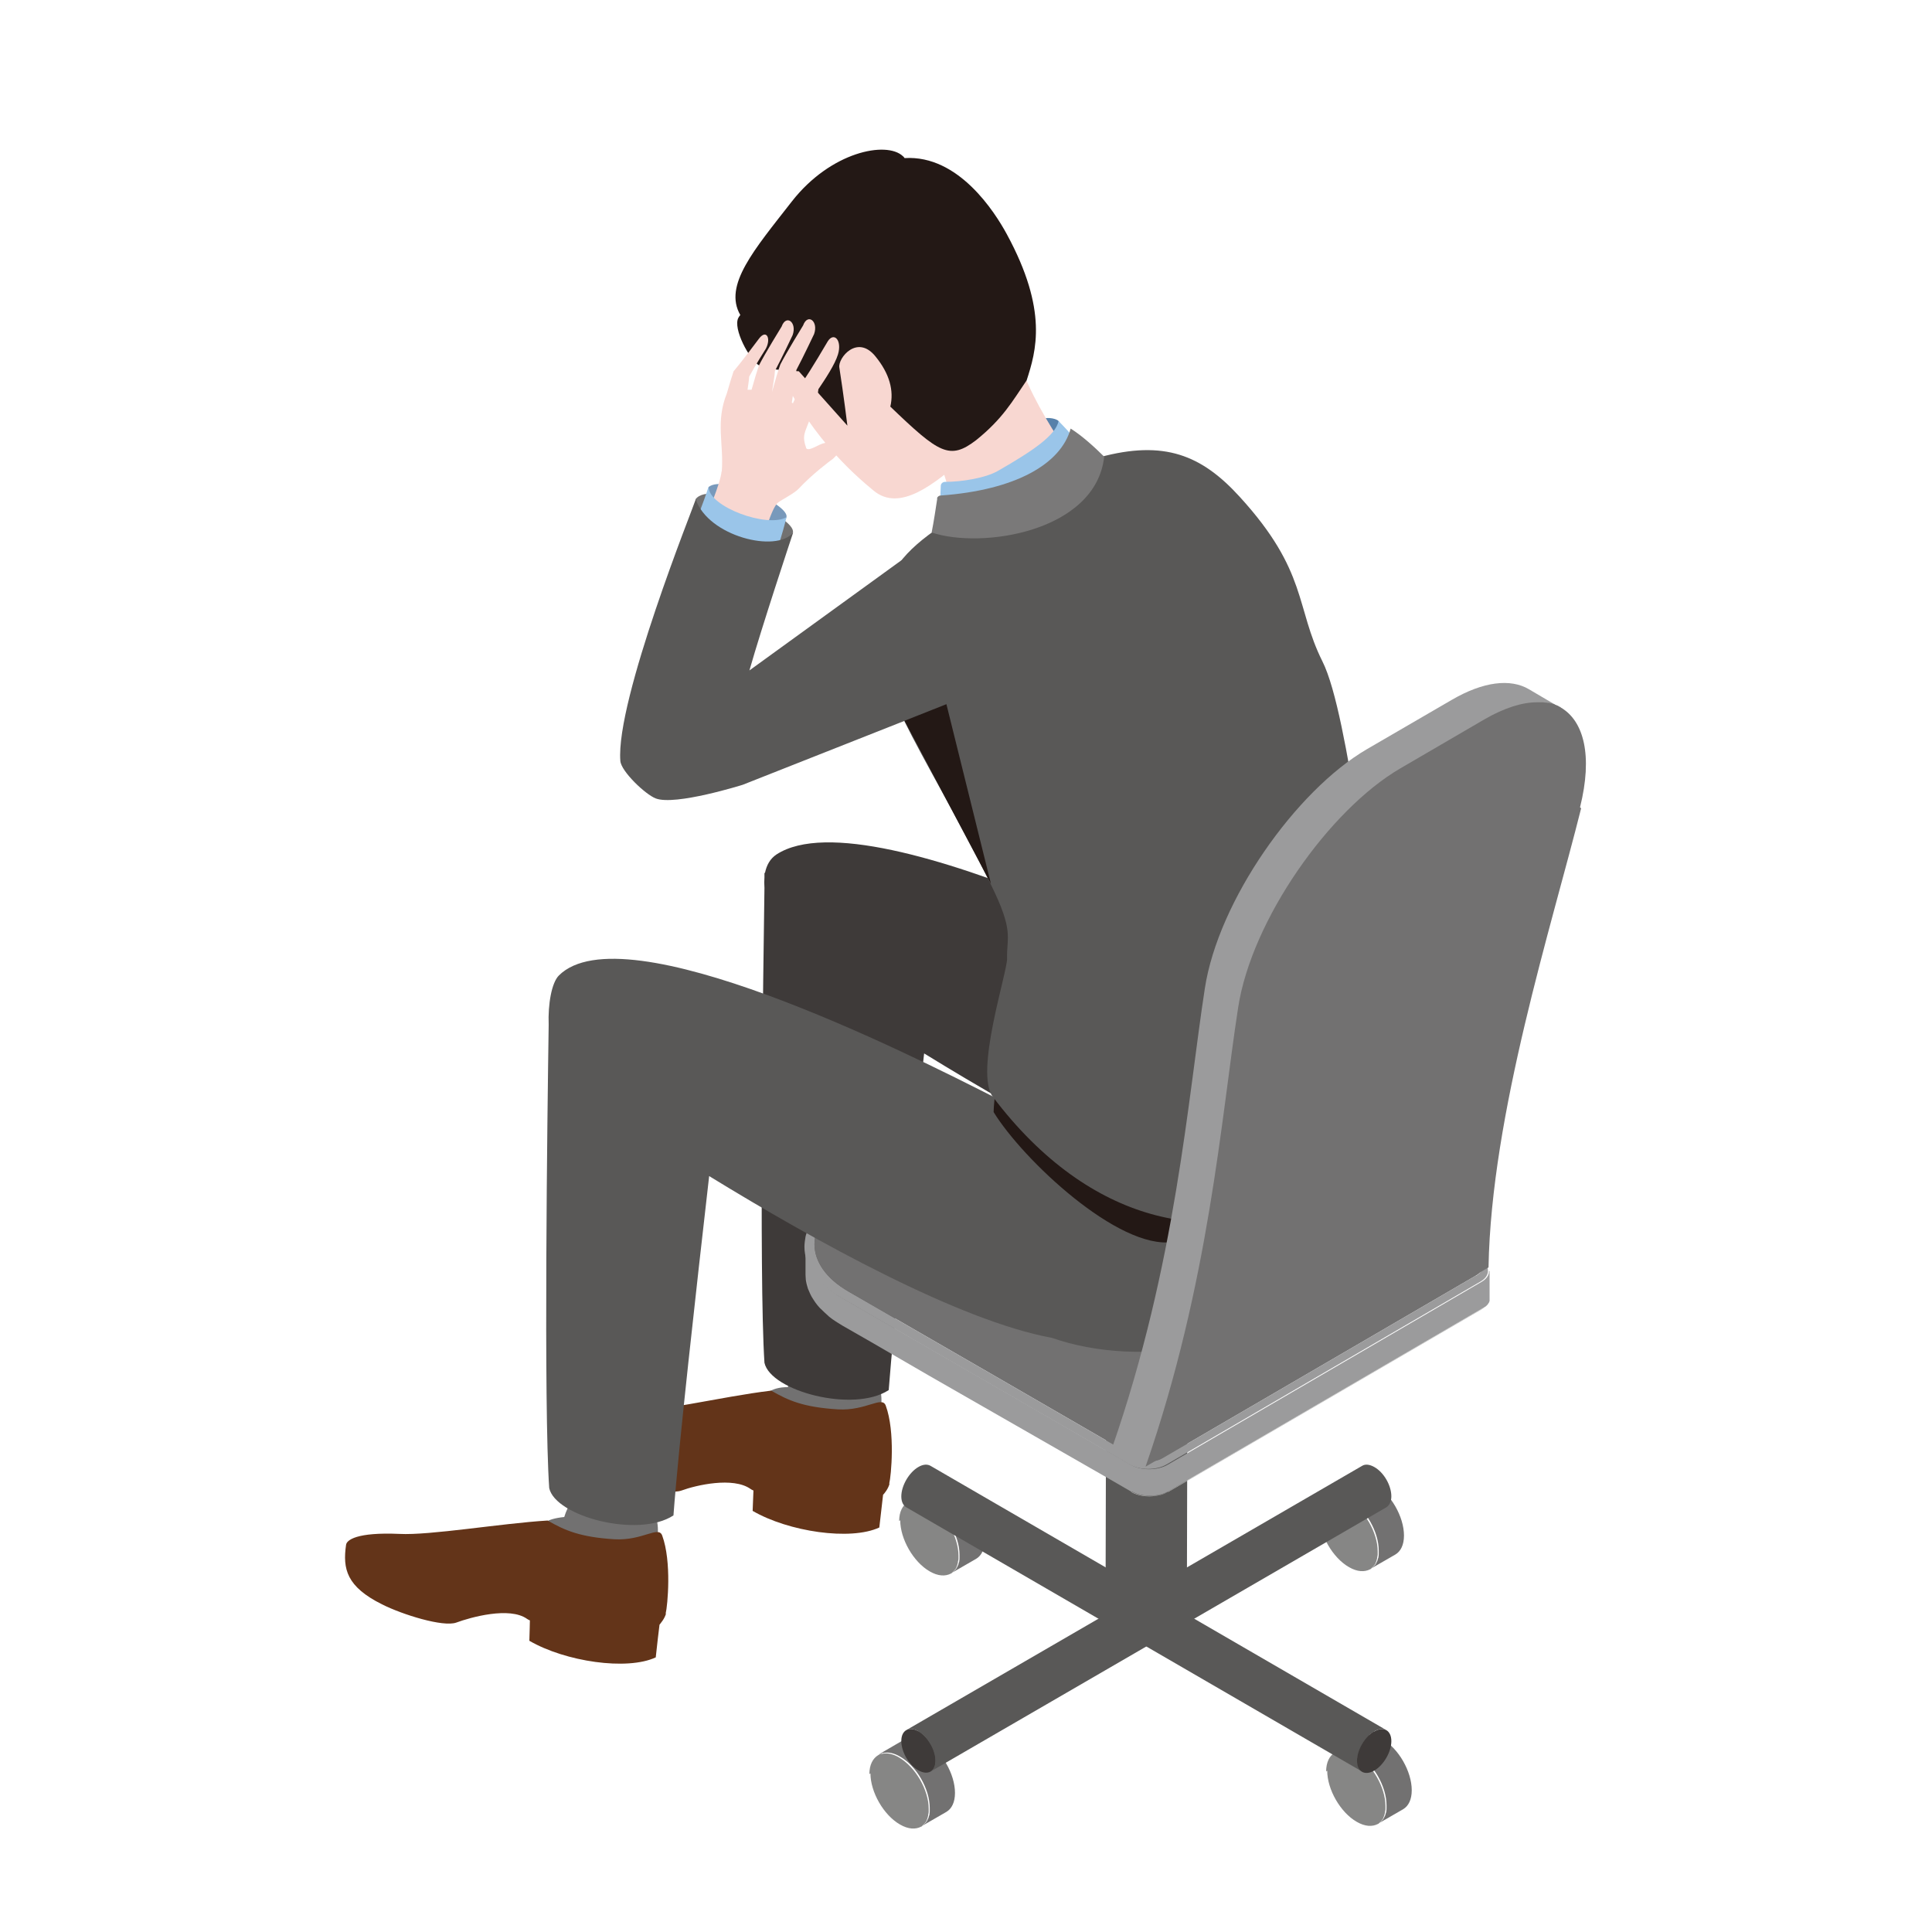<svg width="168" height="168" viewBox="0 0 168 168" fill="none" xmlns="http://www.w3.org/2000/svg">
<g clip-path="url(#clip0_357_8720)">
<path d="M72.495 117.615C70.605 117.615 69.205 118.128 68.505 120.62C67.011 120.62 66.288 121.272 66.171 122.203C66.031 123.228 67.058 124.206 68.435 124.392C68.715 124.439 68.995 124.416 69.275 124.392C70.045 125.324 71.188 125.906 72.495 125.906C74.782 125.906 76.649 124.043 76.649 121.761C76.649 119.478 74.782 117.615 72.495 117.615Z" fill="#727171"/>
<path d="M77.326 129.005C77.489 128.353 77.862 124.51 77.022 122.228C76.695 121.343 75.319 122.694 72.868 122.554C69.858 122.368 68.551 121.786 67.058 120.924C62.764 121.436 56.836 122.903 54.176 122.764C50.442 122.601 49.439 122.554 49.369 122.973C48.949 125.535 49.462 127.049 52.636 128.353C54.433 129.098 58.096 130.03 59.263 129.611C60.523 129.145 63.744 128.4 65.261 129.471C65.331 129.518 65.401 129.564 65.517 129.611C65.517 129.611 65.471 130.845 65.447 131.381C68.574 133.197 73.965 133.989 76.462 132.825C76.625 131.427 76.695 130.752 76.789 129.983C76.905 129.867 77.232 129.471 77.349 129.028L77.326 129.005Z" fill="#633419"/>
<path d="M108.876 86.711C108.876 86.711 75.972 68.802 67.525 74.298C66.965 74.671 66.661 75.23 66.521 75.905H66.474C66.474 75.905 66.474 76.022 66.474 76.278C66.451 76.581 66.451 76.883 66.474 77.209C66.381 83.544 65.984 111.025 66.474 118.501C67.011 120.97 74.222 122.879 77.279 120.877C77.722 114.915 79.239 101.383 80.359 91.602C89.671 97.331 102.529 104.481 110.673 105.878C115.107 106.647 108.9 86.735 108.9 86.735L108.876 86.711Z" fill="#3E3A39"/>
<path d="M116.18 152.316C116.18 152.316 116.273 152.27 116.32 152.246C116.366 152.246 116.39 152.223 116.436 152.2C116.46 152.2 116.483 152.2 116.53 152.2C116.95 152.107 117.463 152.2 118 152.526C119.423 153.341 120.567 155.344 120.567 156.974C120.567 157.067 120.567 157.16 120.567 157.254C120.567 157.254 120.567 157.44 120.544 157.51V157.556C120.544 157.556 120.497 157.696 120.474 157.766C120.474 157.836 120.427 157.906 120.404 157.952C120.38 158.022 120.334 158.092 120.31 158.139C120.287 158.185 120.24 158.255 120.194 158.278C120.17 158.325 120.124 158.348 120.077 158.395C120.077 158.395 120.03 158.441 120.007 158.465C119.983 158.488 119.937 158.511 119.913 158.535L122.014 157.323C122.48 157.044 122.76 156.485 122.76 155.67C122.76 154.04 121.617 152.037 120.194 151.222C119.47 150.803 118.84 150.779 118.35 151.035L116.226 152.27L116.18 152.316Z" fill="#727171"/>
<path d="M115.41 153.971C115.41 155.601 116.553 157.604 117.977 158.419C118.7 158.838 119.33 158.861 119.82 158.605C119.82 158.605 119.89 158.559 119.914 158.535C119.937 158.535 119.96 158.489 119.984 158.465C120.03 158.442 120.054 158.396 120.1 158.349C120.147 158.302 120.17 158.256 120.217 158.209C120.264 158.163 120.287 158.093 120.31 158.023C120.334 157.953 120.357 157.907 120.38 157.837C120.38 157.767 120.427 157.697 120.427 157.627V157.581C120.427 157.581 120.474 157.417 120.474 157.348C120.474 157.348 120.474 157.138 120.474 157.045C120.474 155.415 119.33 153.435 117.907 152.597C117.37 152.271 116.857 152.177 116.437 152.271C116.413 152.271 116.39 152.271 116.343 152.271C116.297 152.271 116.25 152.271 116.227 152.317C116.18 152.317 116.133 152.364 116.086 152.387C115.62 152.666 115.316 153.225 115.316 154.041L115.41 153.971Z" fill="#868685"/>
<path d="M119.844 158.582C119.844 158.582 119.914 158.535 119.937 158.512C119.914 158.535 119.867 158.558 119.82 158.582H119.844Z" fill="#231815"/>
<path d="M79.051 130.541C79.051 130.541 79.144 130.494 79.191 130.471C79.237 130.471 79.261 130.448 79.308 130.424C79.331 130.424 79.354 130.424 79.401 130.424C79.821 130.331 80.334 130.424 80.871 130.751C82.294 131.566 83.438 133.569 83.438 135.199C83.438 135.292 83.438 135.385 83.438 135.478C83.438 135.478 83.438 135.665 83.415 135.734V135.781C83.415 135.781 83.368 135.921 83.345 135.991C83.345 136.06 83.298 136.13 83.275 136.177C83.251 136.247 83.205 136.317 83.181 136.363C83.158 136.41 83.111 136.48 83.065 136.503C83.041 136.55 82.995 136.573 82.948 136.619C82.948 136.619 82.901 136.666 82.878 136.689C82.855 136.713 82.808 136.736 82.785 136.759L84.885 135.548C85.352 135.269 85.632 134.71 85.632 133.895C85.632 132.264 84.488 130.261 83.065 129.446C82.341 129.027 81.711 129.004 81.221 129.26L79.097 130.494L79.051 130.541Z" fill="#727171"/>
<path d="M78.281 132.195C78.281 133.826 79.424 135.828 80.848 136.644C81.571 137.063 82.201 137.086 82.691 136.83C82.691 136.83 82.761 136.783 82.785 136.76C82.808 136.76 82.831 136.713 82.855 136.69C82.901 136.667 82.925 136.62 82.971 136.574C83.018 136.527 83.041 136.48 83.088 136.434C83.135 136.387 83.158 136.317 83.181 136.248C83.205 136.178 83.228 136.131 83.251 136.061C83.251 135.991 83.298 135.922 83.298 135.852V135.805C83.298 135.805 83.345 135.642 83.345 135.572C83.345 135.572 83.345 135.363 83.345 135.269C83.345 133.639 82.201 131.66 80.778 130.821C80.241 130.495 79.728 130.402 79.308 130.495C79.284 130.495 79.261 130.495 79.214 130.495C79.168 130.495 79.121 130.495 79.098 130.542C79.051 130.542 79.004 130.588 78.958 130.612C78.491 130.891 78.188 131.45 78.188 132.265L78.281 132.195Z" fill="#868685"/>
<path d="M82.715 136.806C82.715 136.806 82.785 136.76 82.808 136.736C82.785 136.76 82.738 136.783 82.691 136.806H82.715Z" fill="#231815"/>
<path d="M115.504 130.168C115.504 130.168 115.597 130.121 115.644 130.098C115.691 130.098 115.714 130.075 115.761 130.051C115.784 130.051 115.807 130.051 115.854 130.051C116.274 129.958 116.787 130.051 117.324 130.377C118.748 131.193 119.891 133.195 119.891 134.826C119.891 134.919 119.891 135.012 119.891 135.105C119.891 135.105 119.891 135.292 119.868 135.361V135.408C119.868 135.408 119.821 135.548 119.798 135.618C119.798 135.687 119.751 135.757 119.728 135.804C119.704 135.874 119.658 135.944 119.634 135.99C119.611 136.037 119.564 136.107 119.518 136.13C119.494 136.176 119.448 136.2 119.401 136.246C119.401 136.246 119.354 136.293 119.331 136.316C119.308 136.34 119.261 136.363 119.238 136.386L121.338 135.175C121.805 134.896 122.085 134.337 122.085 133.522C122.085 131.891 120.941 129.888 119.518 129.073C118.794 128.654 118.164 128.631 117.674 128.887L115.551 130.121L115.504 130.168Z" fill="#727171"/>
<path d="M114.734 131.822C114.734 133.452 115.877 135.455 117.301 136.27C118.024 136.69 118.654 136.713 119.145 136.457C119.145 136.457 119.215 136.41 119.238 136.387C119.261 136.387 119.285 136.34 119.308 136.317C119.355 136.294 119.378 136.247 119.425 136.201C119.471 136.154 119.495 136.107 119.541 136.061C119.588 136.014 119.611 135.944 119.635 135.875C119.658 135.805 119.681 135.758 119.705 135.688C119.705 135.618 119.751 135.549 119.751 135.479V135.432C119.751 135.432 119.798 135.269 119.798 135.199C119.798 135.199 119.798 134.99 119.798 134.896C119.798 133.266 118.654 131.287 117.231 130.448C116.694 130.122 116.181 130.029 115.761 130.122C115.737 130.122 115.714 130.122 115.667 130.122C115.621 130.122 115.574 130.122 115.551 130.169C115.504 130.169 115.457 130.215 115.411 130.239C114.944 130.518 114.641 131.077 114.641 131.892L114.734 131.822Z" fill="#868685"/>
<path d="M119.168 136.433C119.168 136.433 119.238 136.387 119.261 136.363C119.238 136.387 119.191 136.41 119.145 136.433H119.168Z" fill="#231815"/>
<path d="M76.461 152.549C76.461 152.549 76.554 152.502 76.601 152.479C76.648 152.479 76.671 152.456 76.718 152.432C76.741 152.432 76.764 152.432 76.811 152.432C77.231 152.339 77.744 152.432 78.281 152.758C79.705 153.573 80.848 155.576 80.848 157.207C80.848 157.3 80.848 157.393 80.848 157.486C80.848 157.486 80.848 157.672 80.825 157.742V157.789C80.825 157.789 80.778 157.929 80.755 157.998C80.755 158.068 80.708 158.138 80.685 158.185C80.662 158.255 80.615 158.324 80.591 158.371C80.568 158.418 80.521 158.487 80.475 158.511C80.451 158.557 80.405 158.581 80.358 158.627C80.358 158.627 80.311 158.674 80.288 158.697C80.265 158.72 80.218 158.744 80.195 158.767L82.295 157.556C82.762 157.276 83.042 156.718 83.042 155.902C83.042 154.272 81.898 152.269 80.475 151.454C79.751 151.035 79.121 151.012 78.631 151.268L76.508 152.502L76.461 152.549Z" fill="#727171"/>
<path d="M75.691 154.203C75.691 155.833 76.835 157.836 78.258 158.651C78.981 159.071 79.612 159.094 80.102 158.838C80.102 158.838 80.172 158.791 80.195 158.768C80.218 158.768 80.242 158.721 80.265 158.698C80.312 158.675 80.335 158.628 80.382 158.581C80.428 158.535 80.452 158.488 80.498 158.442C80.545 158.395 80.568 158.325 80.592 158.255C80.615 158.186 80.638 158.139 80.662 158.069C80.662 157.999 80.708 157.929 80.708 157.86V157.813C80.708 157.813 80.755 157.65 80.755 157.58C80.755 157.58 80.755 157.37 80.755 157.277C80.755 155.647 79.612 153.667 78.188 152.829C77.651 152.503 77.138 152.41 76.718 152.503C76.695 152.503 76.671 152.503 76.624 152.503C76.578 152.503 76.531 152.503 76.508 152.55C76.461 152.55 76.414 152.596 76.368 152.619C75.901 152.899 75.598 153.458 75.598 154.273L75.691 154.203Z" fill="#868685"/>
<path d="M80.125 158.814C80.125 158.814 80.195 158.767 80.218 158.744C80.195 158.767 80.148 158.791 80.102 158.814H80.125Z" fill="#231815"/>
<path d="M79.868 150.546C79.052 150.08 78.375 150.453 78.375 151.385C78.375 152.339 79.028 153.481 79.868 153.946C80.685 154.412 81.362 154.04 81.362 153.085C81.362 152.13 80.709 150.989 79.868 150.523V150.546Z" fill="#3E3A39"/>
<path d="M119.493 127.56C119.073 127.327 118.7 127.303 118.443 127.466L78.795 150.453C79.075 150.29 79.448 150.313 79.845 150.546C80.662 151.012 81.339 152.176 81.339 153.108C81.339 153.574 81.175 153.9 80.895 154.063L120.543 131.076C120.8 130.913 120.987 130.587 120.987 130.121C120.987 129.167 120.333 128.025 119.493 127.56Z" fill="#595857"/>
<path d="M80.919 127.466C80.639 127.303 80.265 127.327 79.868 127.56C79.052 128.025 78.375 129.19 78.375 130.121C78.375 130.587 78.538 130.913 78.818 131.076L118.467 154.063C118.21 153.9 118.023 153.574 118.023 153.108C118.023 152.153 118.677 151.012 119.517 150.546C119.937 150.313 120.31 150.29 120.567 150.453L80.919 127.466Z" fill="#595857"/>
<path d="M119.494 150.545C118.677 151.011 118 152.176 118 153.107C118 154.062 118.677 154.435 119.494 153.969C120.31 153.503 120.987 152.339 120.987 151.407C120.987 150.452 120.31 150.08 119.494 150.569V150.545Z" fill="#3E3A39"/>
<path d="M103.274 111.699L103.204 140.392C103.204 140.904 102.854 141.44 102.177 141.835C100.8 142.627 98.56 142.627 97.183 141.835C96.483 141.44 96.133 140.904 96.133 140.392L96.203 111.699C96.203 112.235 96.553 112.747 97.253 113.143C98.63 113.935 100.87 113.935 102.247 113.143C102.924 112.747 103.274 112.235 103.274 111.699Z" fill="#595857"/>
<path d="M102.223 110.256C103.6 111.048 103.623 112.352 102.223 113.144C100.846 113.936 98.606 113.936 97.229 113.144C95.852 112.352 95.829 111.048 97.229 110.256C98.606 109.464 100.846 109.464 102.223 110.256Z" fill="#595857"/>
<path d="M129.505 113.027C129.505 113.027 129.505 113.051 129.505 113.074C129.505 113.121 129.482 113.167 129.458 113.19C129.458 113.19 129.412 113.307 129.342 113.4C129.295 113.47 129.155 113.656 128.828 113.866C128.851 113.866 128.875 113.819 128.875 113.796C128.921 113.773 128.991 113.726 129.038 113.703C129.061 113.703 129.085 113.656 129.108 113.656C129.108 113.656 129.155 113.61 129.178 113.61C129.342 113.47 129.458 113.307 129.505 113.144C129.505 113.144 129.505 113.097 129.505 113.074C129.505 113.074 129.505 113.051 129.505 113.027Z" fill="#BBBBBA"/>
<path d="M128.875 113.795C128.875 113.795 128.875 113.842 128.829 113.865C119.728 119.175 110.627 124.461 101.525 129.771C101.525 129.771 101.572 129.748 101.572 129.701L128.875 113.795Z" fill="#BBBBBA"/>
<path d="M101.549 129.678C101.549 129.678 101.549 129.724 101.502 129.748C101.339 129.841 101.129 129.957 100.755 130.027C100.615 130.05 100.312 130.12 99.939 130.12C99.612 130.12 98.958 130.074 98.375 129.748C98.375 129.748 98.375 129.724 98.375 129.701C99.262 130.213 100.685 130.213 101.572 129.701L101.549 129.678Z" fill="#BBBBBA"/>
<path d="M89.111 95.14C93.008 92.88 99.332 92.88 103.253 95.14C111.631 99.984 119.985 104.805 128.363 109.649C128.969 109.998 128.969 110.557 128.363 110.906C119.262 116.216 110.16 121.503 101.059 126.813C100.476 127.162 99.496 127.162 98.889 126.813C90.511 121.969 82.157 117.125 73.779 112.304C69.859 110.045 69.835 106.365 73.733 104.106C78.867 101.125 83.977 98.144 89.111 95.163V95.14Z" fill="#727171"/>
<path d="M129.529 110.512V112.864C129.529 112.864 129.529 112.888 129.529 112.911C129.529 112.934 129.529 112.981 129.529 113.004C129.529 113.004 129.529 113.027 129.529 113.051C129.529 113.051 129.529 113.097 129.529 113.121C129.482 113.284 129.366 113.447 129.202 113.586C129.202 113.586 129.156 113.633 129.132 113.633C129.132 113.633 129.086 113.68 129.062 113.68C129.016 113.703 128.969 113.749 128.899 113.773L101.595 129.679C100.709 130.192 99.285 130.192 98.398 129.679C98.398 129.702 98.398 129.726 98.398 129.726L95.901 128.282L93.381 126.838L90.861 125.394L88.341 123.95L85.82 122.506L83.3 121.062L80.78 119.618L75.762 116.707L73.242 115.263C73.079 115.147 72.845 115.03 72.682 114.914C72.495 114.797 72.262 114.634 72.099 114.495C71.842 114.262 71.515 113.959 71.282 113.726C71.142 113.586 71.002 113.4 70.885 113.237C70.792 113.097 70.652 112.888 70.558 112.725C70.512 112.655 70.488 112.562 70.442 112.492C70.372 112.329 70.302 112.166 70.232 112.003C70.232 112.003 70.232 112.003 70.232 111.979C70.162 111.747 70.092 111.49 70.068 111.257C70.068 111.118 70.045 110.978 70.045 110.838C70.045 110.838 70.045 110.792 70.045 110.768V108.439C70.045 110.046 71.118 111.63 73.219 112.864L98.328 127.374C99.215 127.886 100.639 127.886 101.525 127.374L128.829 111.467C129.272 111.211 129.482 110.885 129.482 110.535L129.529 110.512Z" fill="#9B9B9C"/>
<path d="M129.342 109.976C129.342 109.976 129.295 109.906 129.248 109.859C129.202 109.813 129.132 109.743 129.062 109.696C129.015 109.65 128.945 109.603 128.805 109.533L126.285 108.089L123.764 106.645L121.244 105.201L118.724 103.757L116.204 102.314L113.683 100.87L111.163 99.426L108.643 97.982L106.122 96.538L103.602 95.094C102.855 94.651 102.248 94.418 102.225 94.418C101.805 94.255 101.245 94.069 100.802 93.929C100.568 93.86 100.265 93.79 100.032 93.72C99.355 93.557 98.538 93.44 98.468 93.44C98.235 93.417 97.908 93.371 97.675 93.347C97.184 93.324 96.531 93.277 96.041 93.277C94.664 93.277 93.241 93.44 92.027 93.743C91.794 93.79 91.467 93.883 91.234 93.953C90.814 94.093 90.254 94.279 89.834 94.442C89.624 94.535 89.32 94.675 89.11 94.768C88.924 94.861 88.69 95.001 88.504 95.094L85.423 96.887L82.343 98.68L77.722 101.359L76.182 102.244L74.642 103.129L73.102 104.014C72.355 104.456 71.911 104.829 71.911 104.829C71.655 105.062 71.328 105.364 71.095 105.597C70.978 105.737 70.815 105.947 70.721 106.086C70.441 106.459 70.254 106.925 70.208 107.018C70.161 107.181 70.068 107.391 70.044 107.554C69.998 107.81 69.951 108.159 69.951 108.415C69.951 110.022 71.001 111.629 73.125 112.84L98.235 127.349C99.121 127.862 100.545 127.862 101.432 127.349L128.735 111.443C129.178 111.187 129.389 110.861 129.389 110.511C129.389 110.255 129.295 110.069 129.202 109.952L129.342 109.976ZM128.362 110.907C119.261 116.217 110.159 121.504 101.058 126.814C100.475 127.163 99.495 127.163 98.888 126.814C90.51 121.97 82.156 117.125 73.778 112.305C69.858 110.046 69.835 106.366 73.732 104.107C78.866 101.126 83.976 98.145 89.11 95.164C93.007 92.905 99.332 92.905 103.252 95.164C111.63 100.008 119.984 104.829 128.362 109.673C128.968 110.022 128.968 110.581 128.362 110.931V110.907Z" fill="#9B9B9C"/>
<path d="M70.511 112.468C70.441 112.305 70.371 112.142 70.301 111.979C70.347 112.142 70.441 112.305 70.511 112.468Z" fill="#BBBBBA"/>
<path d="M70.302 111.954C70.302 111.954 70.279 111.885 70.255 111.861C70.209 111.698 70.162 111.489 70.139 111.326C70.139 111.302 70.139 111.256 70.139 111.232C70.162 111.465 70.232 111.721 70.302 111.954Z" fill="#BBBBBA"/>
<path d="M70.137 111.21C70.137 111.07 70.113 110.931 70.113 110.791C70.113 110.931 70.113 111.07 70.137 111.21Z" fill="#BBBBBA"/>
<path d="M53.056 128.91C51.165 128.91 49.695 129.865 49.065 131.914C47.455 132.077 46.848 132.567 46.731 133.498C46.592 134.523 47.618 135.501 48.995 135.687C49.275 135.734 49.555 135.711 49.835 135.687C50.605 136.619 51.749 137.201 53.056 137.201C55.343 137.201 57.209 135.338 57.209 133.056C57.209 130.773 55.343 128.91 53.056 128.91Z" fill="#727171"/>
<path d="M57.886 140.3C58.049 139.648 58.422 135.805 57.582 133.523C57.255 132.638 55.879 133.989 53.428 133.849C50.441 133.663 49.111 133.08 47.618 132.219C43.51 132.475 37.396 133.523 34.736 133.383C31.002 133.22 30.139 133.919 30.092 134.338C29.789 136.434 30.139 137.971 33.219 139.508C34.969 140.393 38.54 141.511 39.683 141.092C40.943 140.626 44.304 139.695 45.821 140.766C45.891 140.812 45.961 140.859 46.077 140.906C46.077 140.906 46.054 142.117 46.031 142.676C49.158 144.492 54.525 145.284 57.022 144.12C57.185 142.699 57.232 142.14 57.349 141.278C57.419 141.185 57.792 140.766 57.909 140.323L57.886 140.3Z" fill="#633419"/>
<path d="M118.443 84.219C113.053 91.788 94.244 93.162 88.106 90.787C87.756 92.091 87.359 93.767 86.939 95.654C78.608 91.392 54.222 79.212 48.598 84.825C47.968 85.453 47.641 87.316 47.711 89.11C47.594 96.935 47.268 122.274 47.758 129.4C48.295 131.869 55.505 133.778 58.562 131.775C59.006 125.767 60.546 112.073 61.666 102.268C70.861 107.904 83.369 114.844 91.467 116.335C98.934 118.943 111.069 117.825 117.906 108.277C120.964 104.015 119.75 85.57 118.42 84.242L118.443 84.219Z" fill="#595857"/>
<path d="M86.542 95.002C86.542 95.002 86.402 96.19 86.402 96.702C88.946 100.848 97.277 108.696 101.991 107.997C102.131 106.6 102.551 104.923 102.551 104.923L86.542 95.002Z" fill="#231815"/>
<path d="M92.049 36.615C91.816 36.335 90.719 36.219 90.556 36.545C90.346 36.964 91.793 37.966 91.793 37.966L92.26 37.919C92.26 37.919 92.26 36.871 92.049 36.615Z" fill="#5781AA"/>
<path d="M60.477 43.417C61.783 41.647 69.251 45 68.948 46.304C68.948 46.654 66.824 48.47 66.824 48.47L60.897 46.631L60.477 43.417Z" fill="#727171"/>
<path d="M94.921 41.623C94.921 41.623 94.851 41.67 94.711 41.763C94.968 42.019 95.084 41.996 94.921 41.623Z" fill="#F8D7D1"/>
<path d="M88.433 29.583C85.563 27.58 80.499 32.145 79.728 34.52C80.802 36.593 83.252 45.047 83.742 46.817C86.823 47.26 93.474 42.672 94.734 41.763C93.427 40.529 87.966 32.564 88.456 29.56L88.433 29.583Z" fill="#F8D7D1"/>
<path d="M120.848 84.405C118.958 80.469 117.394 62.28 114.991 57.506C112.634 52.778 113.731 49.704 107.827 43.23C104.489 39.55 101.222 38.246 95.622 39.759C90.908 41.017 79.916 45.232 77.653 49.867C75.179 54.944 75.343 56.038 78.516 62.466C80.546 66.588 83.16 70.85 86.147 76.882C88.201 81.028 87.524 81.447 87.571 83.357C87.594 84.568 84.724 93.255 86.334 95.374C103.533 118.151 128.689 100.707 120.825 84.428L120.848 84.405Z" fill="#595857"/>
<path d="M92.051 36.615C92.051 36.615 94.454 39.037 94.828 40.085C94.944 41.646 91.047 44.767 86.637 45.791C85.073 46.164 82.996 46.094 81.666 45.838L81.806 42.251C81.806 42.065 81.969 41.902 82.179 41.902C83.603 41.902 85.68 41.576 86.777 40.947C89.95 39.13 91.794 37.826 92.051 36.615Z" fill="#9AC5E9"/>
<path d="M88.924 24.341C87.174 18.589 81.48 12.371 74.596 15.282C69.182 17.588 64.351 23.783 67.431 31.328C69.998 37.57 74.246 41.249 75.972 42.67C78.236 44.533 81.2 42.181 84.14 39.573C87.057 36.988 90.464 29.442 88.924 24.341Z" fill="#F8D7D1"/>
<path d="M78.656 13.746C78.656 13.746 78.586 13.629 78.516 13.583C77.093 12.232 72.239 13.187 68.855 17.519C65.588 21.711 62.881 24.808 64.375 27.393C64.305 27.463 64.258 27.556 64.211 27.626C63.698 28.558 65.168 31.282 66.031 31.795C66.662 32.191 69.462 32.284 69.462 32.284L73.686 37.012C73.686 37.012 73.359 34.333 72.986 31.958C72.846 31.143 74.549 29.023 76.136 31.003C77.35 32.493 77.746 33.961 77.42 35.358C81.667 39.434 82.577 40.039 84.887 38.269C87.221 36.383 88.014 34.916 89.274 33.076C90.091 30.537 91.165 27.021 87.547 20.36C86.497 18.427 83.347 13.466 78.68 13.746H78.656Z" fill="#231815"/>
<path d="M61.621 42.344C62.998 41.249 68.669 43.928 68.389 44.976C68.272 45.441 67.315 46.047 67.315 46.047L61.621 43.788V42.321V42.344Z" fill="#7899BB"/>
<path d="M62.763 40.995C62.95 38.55 62.203 36.71 63.207 34.195C63.417 33.473 63.65 32.681 63.79 32.285C64.49 31.47 65.984 29.467 65.984 29.467C66.637 28.582 67.081 29.42 66.59 30.329C66.59 30.329 65.704 31.726 65.144 32.751C65.144 32.937 65.074 33.38 65.004 33.892C65.12 33.892 65.237 33.892 65.354 33.892C65.564 33.123 65.844 32.215 65.984 31.796C66.474 30.818 67.967 28.396 67.967 28.396C68.364 27.301 69.321 28.023 68.924 29.141C68.924 29.141 67.967 31.167 67.384 32.262C67.384 32.541 67.244 33.333 67.127 34.101C67.361 33.263 67.664 32.192 67.851 31.703C68.341 30.724 69.834 28.302 69.834 28.302C70.231 27.208 71.188 27.93 70.791 29.048C70.791 29.048 69.834 31.074 69.251 32.168C69.227 32.564 68.994 34.032 68.854 35.01C68.877 35.01 68.924 35.056 68.947 35.08C69.227 34.451 69.624 33.612 69.811 33.17C70.418 32.355 71.981 29.677 71.981 29.677C72.518 28.838 73.241 29.583 72.868 30.818C72.611 31.679 71.748 32.983 71.164 33.845C71.094 34.684 70.324 36.71 70.324 36.71C69.998 37.618 69.718 37.874 70.114 38.992C70.394 39.272 71.188 38.596 71.724 38.526C72.051 38.13 73.055 37.828 73.498 37.781C74.945 37.641 74.338 38.2 73.918 38.41C73.311 38.713 72.775 39.714 72.238 40.04C72.238 40.04 70.674 41.181 69.437 42.509C69.064 42.905 67.991 43.44 67.664 43.697C66.987 44.209 66.147 47.679 65.82 48.517C64.957 48.681 61.27 46.631 60.873 45.979C61.48 44.884 62.67 41.95 62.74 41.018L62.763 40.995Z" fill="#F8D7D1"/>
<path d="M61.62 42.346C61.62 44.069 66.707 45.932 68.388 44.977C68.131 46.142 67.197 49.076 67.197 49.076L60.01 46.678C60.01 46.678 61.34 43.254 61.597 42.369L61.62 42.346Z" fill="#9AC5E9"/>
<path d="M84.793 50.938L83.836 49.611C82.506 48.353 80.196 47.562 78.376 48.726L65.167 58.298C66.264 54.455 68.738 47.003 68.971 46.304C67.524 48.12 61.573 46.63 60.5 43.416C60.337 43.998 53.522 60.883 53.943 66.17C54.013 67.078 56.113 69.081 57.023 69.43C58.726 70.082 64.584 68.242 64.584 68.242L82.973 60.976C84.793 59.835 85.866 53.5 84.793 50.962V50.938Z" fill="#595857"/>
<path d="M81.502 43.346C81.385 44.115 81.198 45.372 81.012 46.304C85.376 47.771 95.293 46.234 96.017 39.713C95.224 38.921 94.103 37.896 93.1 37.268C92.26 40.342 88.316 42.624 81.782 43.09C81.642 43.09 81.502 43.206 81.478 43.346H81.502Z" fill="#7A7979"/>
<path d="M78.656 62.676L82.297 61.232L86.171 76.859L78.656 62.676Z" fill="#231815"/>
<path d="M135.854 61.627C135.854 61.627 135.76 61.581 135.714 61.534C135.714 61.534 135.714 61.534 135.69 61.534C135.644 61.511 135.574 61.488 135.527 61.441C135.457 61.418 135.41 61.394 135.34 61.371C135.294 61.371 135.224 61.325 135.177 61.301C135.177 61.301 135.13 61.301 135.107 61.301C135.06 61.301 135.013 61.278 134.99 61.255C134.99 61.255 134.943 61.255 134.92 61.255C134.873 61.255 134.827 61.231 134.757 61.208C134.733 61.208 134.71 61.208 134.687 61.208C134.617 61.208 134.57 61.208 134.5 61.185C134.5 61.185 134.477 61.185 134.453 61.185C134.383 61.185 134.313 61.185 134.243 61.161C134.173 61.161 134.08 61.161 134.01 61.161C134.01 61.161 133.847 61.161 133.777 61.161C132.47 61.161 130.93 61.627 129.226 62.629L121.875 66.914C115.668 70.524 108.947 80.072 107.78 87.711C106.287 97.376 105.306 111.629 99.729 127.629L96.719 125.859C102.273 109.859 103.276 95.606 104.77 85.941C105.937 78.326 112.681 68.754 118.865 65.144L126.239 60.859C128.993 59.252 131.35 58.996 132.937 59.927L135.947 61.697L135.854 61.627Z" fill="#9B9B9C"/>
<path d="M137.488 70.291C134.921 80.561 129.67 96.887 129.437 110.209C122.039 114.517 107.244 123.111 99.613 127.536C105.167 111.536 106.171 97.283 107.664 87.618C108.831 80.002 115.575 70.431 121.759 66.821L129.11 62.536C130.814 61.557 132.354 61.068 133.661 61.068C133.731 61.068 133.824 61.068 133.894 61.068C133.894 61.068 134.058 61.068 134.128 61.068C134.198 61.068 134.268 61.068 134.338 61.092C134.338 61.092 134.361 61.092 134.384 61.092C134.454 61.092 134.501 61.092 134.571 61.115C134.594 61.115 134.618 61.115 134.641 61.115C134.688 61.115 134.758 61.115 134.804 61.161C134.828 61.161 134.851 61.161 134.874 61.161C134.921 61.161 134.968 61.161 134.991 61.208C134.991 61.208 135.038 61.208 135.061 61.208C135.131 61.208 135.178 61.255 135.224 61.278C135.294 61.301 135.364 61.325 135.411 61.348C135.481 61.371 135.528 61.394 135.574 61.441C135.574 61.441 135.574 61.441 135.598 61.441C135.644 61.464 135.691 61.488 135.738 61.534C137.721 62.699 138.515 65.703 137.395 70.198L137.488 70.291Z" fill="#727171"/>
</g>
<defs>
<clipPath id="clip0_357_8720">
<rect width="108" height="146" fill="white" transform="translate(30 13)"/>
</clipPath>
</defs>
</svg>
